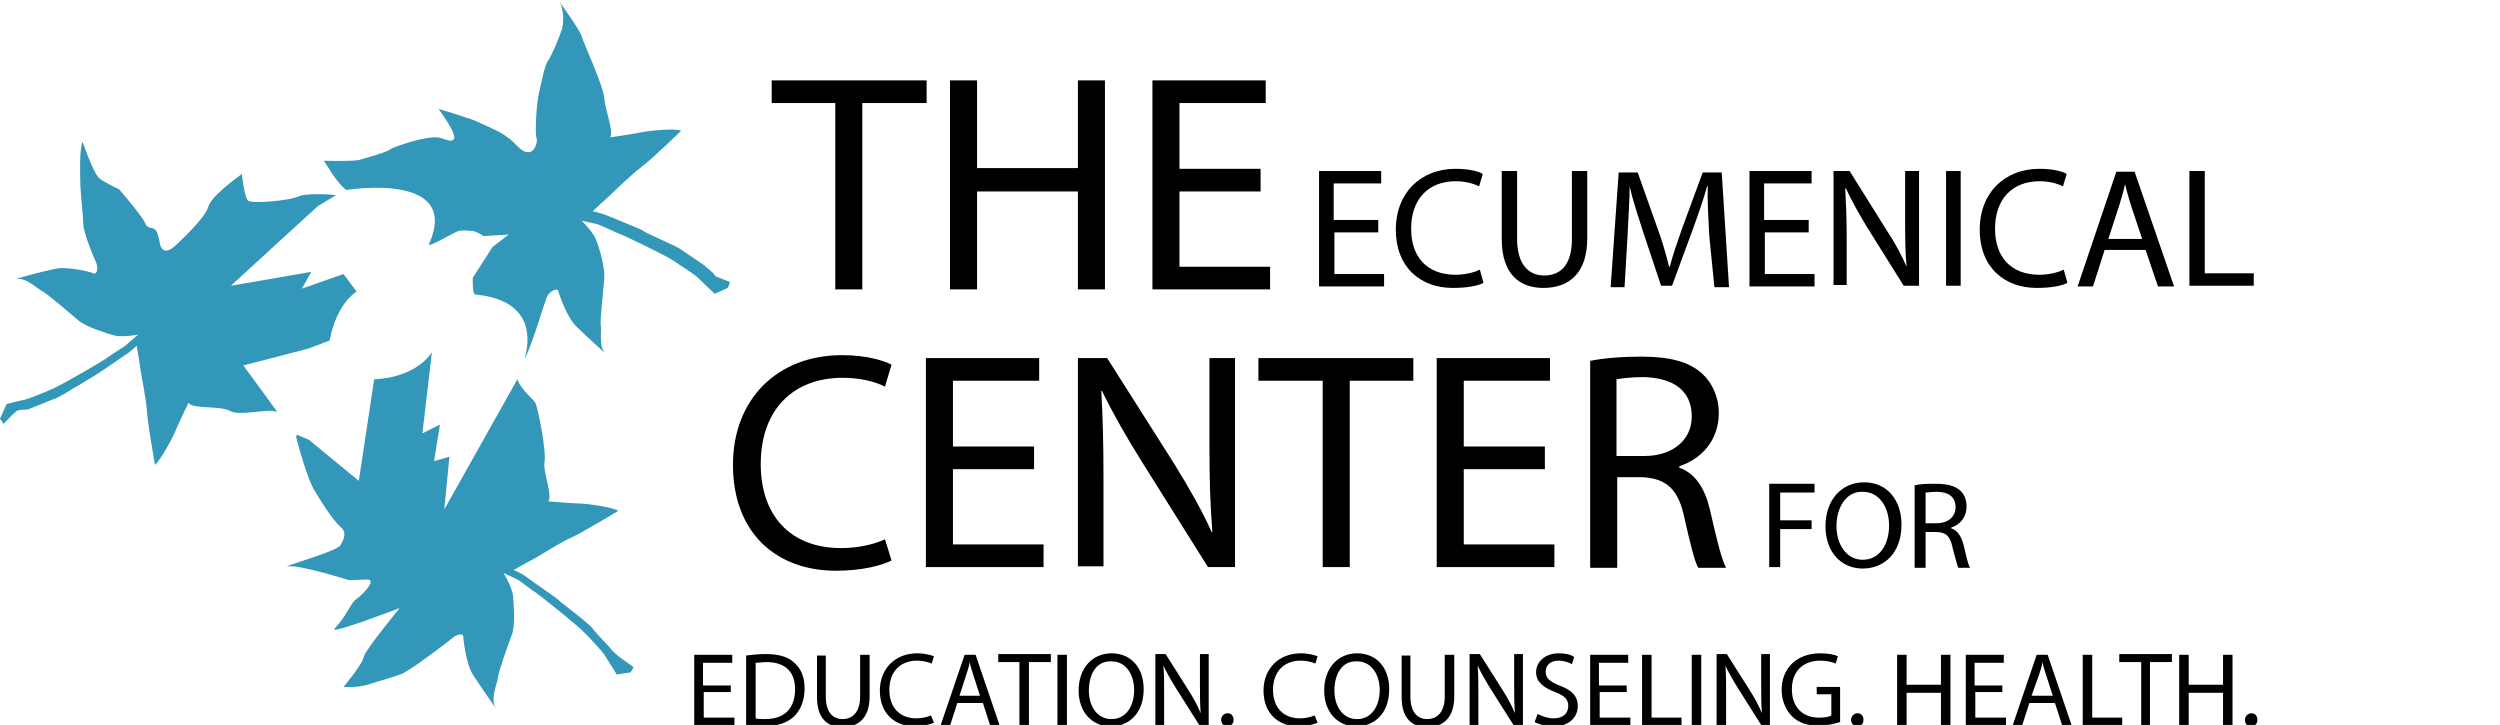 <?xml version="1.0" encoding="UTF-8"?>
<!-- Generator: Adobe Illustrator 18.1.0, SVG Export Plug-In . SVG Version: 6.00 Build 0)  -->
<svg xmlns="http://www.w3.org/2000/svg" xmlns:xlink="http://www.w3.org/1999/xlink" version="1.1" id="Layer_1" x="0px" y="0px" viewBox="0 0 342.1 99.2" xml:space="preserve">
<g>
	<path d="M122,76.7c-1.4,0.7-4.1,1.4-7.6,1.4c-8.1,0-14.1-5.1-14.1-14.5c0-9,6.1-15,14.9-15c3.6,0,5.8,0.8,6.8,1.3l-0.9,3   c-1.4-0.7-3.4-1.2-5.8-1.2c-6.7,0-11.2,4.3-11.2,11.8c0,7,4,11.5,11,11.5c2.3,0,4.5-0.5,6-1.2L122,76.7z"></path>
	<path d="M141.5,64.2h-11.1v10.3h12.4v3.1h-16.1V49h15.5v3.1h-11.8v9h11.1V64.2z"></path>
	<path d="M147.5,77.6V49h4l9.2,14.5c2.1,3.4,3.8,6.4,5.1,9.3l0.1,0c-0.3-3.8-0.4-7.3-0.4-11.8V49h3.5v28.6h-3.7l-9.1-14.5   c-2-3.2-3.9-6.5-5.4-9.6l-0.1,0c0.2,3.6,0.3,7,0.3,11.8v12.2H147.5z"></path>
	<path d="M180.9,52.1h-8.7V49h21.2v3.1h-8.7v25.5h-3.7V52.1z"></path>
	<path d="M211.4,64.2h-11.1v10.3h12.4v3.1h-16.1V49h15.5v3.1h-11.8v9h11.1V64.2z"></path>
	<path d="M217.5,49.4c1.9-0.4,4.5-0.6,7.1-0.6c3.9,0,6.5,0.7,8.3,2.3c1.4,1.3,2.3,3.2,2.3,5.4c0,3.8-2.4,6.3-5.4,7.3V64   c2.2,0.8,3.5,2.8,4.2,5.8c0.9,4,1.6,6.8,2.2,7.9h-3.8c-0.5-0.8-1.1-3.3-1.9-6.8c-0.8-3.9-2.4-5.4-5.7-5.6h-3.5v12.4h-3.7V49.4z    M221.2,62.4h3.8c3.9,0,6.5-2.2,6.5-5.4c0-3.7-2.7-5.3-6.6-5.4c-1.8,0-3.1,0.2-3.7,0.3V62.4z"></path>
</g>
<g>
	<g>
		<path d="M100.1,94.7h-3.8v3.5h4.2v1.1h-5.5v-9.7h5.2v1.1h-4v3.1h3.8V94.7z"></path>
		<path d="M102.1,89.7c0.8-0.1,1.7-0.2,2.7-0.2c1.8,0,3.1,0.4,3.9,1.2c0.9,0.8,1.4,1.9,1.4,3.5c0,1.6-0.5,2.9-1.4,3.8    c-0.9,0.9-2.4,1.4-4.3,1.4c-0.9,0-1.6,0-2.3-0.1V89.7z M103.4,98.3c0.3,0.1,0.8,0.1,1.3,0.1c2.7,0,4.1-1.5,4.1-4.1    c0-2.3-1.3-3.7-3.9-3.7c-0.6,0-1.1,0.1-1.5,0.1V98.3z"></path>
		<path d="M113,89.6v5.7c0,2.2,1,3.1,2.3,3.1c1.4,0,2.4-1,2.4-3.1v-5.7h1.3v5.7c0,3-1.6,4.2-3.7,4.2c-2,0-3.5-1.1-3.5-4.1v-5.7H113z    "></path>
		<path d="M127.8,98.9c-0.5,0.2-1.4,0.5-2.6,0.5c-2.7,0-4.8-1.7-4.8-4.9c0-3,2.1-5.1,5.1-5.1c1.2,0,2,0.3,2.3,0.4l-0.3,1    c-0.5-0.2-1.2-0.4-2-0.4c-2.3,0-3.8,1.5-3.8,4c0,2.4,1.4,3.9,3.7,3.9c0.8,0,1.5-0.2,2-0.4L127.8,98.9z"></path>
		<path d="M131,96.2l-1,3.1h-1.3l3.3-9.7h1.5l3.3,9.7h-1.3l-1-3.1H131z M134.1,95.2l-0.9-2.8c-0.2-0.6-0.4-1.2-0.5-1.8h0    c-0.1,0.6-0.3,1.2-0.5,1.8l-0.9,2.8H134.1z"></path>
		<path d="M139.5,90.6h-2.9v-1.1h7.2v1.1h-3v8.6h-1.3V90.6z"></path>
		<path d="M146,89.6v9.7h-1.3v-9.7H146z"></path>
		<path d="M156.5,94.3c0,3.3-2,5.1-4.5,5.1c-2.6,0-4.4-2-4.4-4.9c0-3.1,1.9-5.1,4.5-5.1C154.8,89.4,156.5,91.4,156.5,94.3z     M149,94.5c0,2.1,1.1,3.9,3.1,3.9c2,0,3.1-1.8,3.1-4c0-1.9-1-3.9-3.1-3.9C150,90.4,149,92.3,149,94.5z"></path>
		<path d="M158.1,99.2v-9.7h1.4l3.1,4.9c0.7,1.1,1.3,2.2,1.7,3.2l0,0c-0.1-1.3-0.1-2.5-0.1-4v-4.1h1.2v9.7h-1.3l-3.1-4.9    c-0.7-1.1-1.3-2.2-1.8-3.2l0,0c0.1,1.2,0.1,2.4,0.1,4v4.1H158.1z"></path>
		<path d="M167.1,98.5c0-0.5,0.4-0.9,0.9-0.9c0.5,0,0.8,0.4,0.8,0.9c0,0.5-0.3,0.9-0.9,0.9C167.5,99.4,167.1,99,167.1,98.5z"></path>
		<path d="M180.3,98.9c-0.5,0.2-1.4,0.5-2.6,0.5c-2.7,0-4.8-1.7-4.8-4.9c0-3,2.1-5.1,5.1-5.1c1.2,0,2,0.3,2.3,0.4l-0.3,1    c-0.5-0.2-1.2-0.4-2-0.4c-2.3,0-3.8,1.5-3.8,4c0,2.4,1.4,3.9,3.7,3.9c0.8,0,1.5-0.2,2-0.4L180.3,98.9z"></path>
		<path d="M190.1,94.3c0,3.3-2,5.1-4.5,5.1c-2.6,0-4.4-2-4.4-4.9c0-3.1,1.9-5.1,4.5-5.1C188.4,89.4,190.1,91.4,190.1,94.3z     M182.6,94.5c0,2.1,1.1,3.9,3.1,3.9c2,0,3.1-1.8,3.1-4c0-1.9-1-3.9-3.1-3.9C183.6,90.4,182.6,92.3,182.6,94.5z"></path>
		<path d="M193,89.6v5.7c0,2.2,1,3.1,2.3,3.1c1.4,0,2.4-1,2.4-3.1v-5.7h1.3v5.7c0,3-1.6,4.2-3.7,4.2c-2,0-3.5-1.1-3.5-4.1v-5.7H193z    "></path>
		<path d="M201.1,99.2v-9.7h1.4l3.1,4.9c0.7,1.1,1.3,2.2,1.7,3.2l0,0c-0.1-1.3-0.1-2.5-0.1-4v-4.1h1.2v9.7h-1.3l-3.1-4.9    c-0.7-1.1-1.3-2.2-1.8-3.2l0,0c0.1,1.2,0.1,2.4,0.1,4v4.1H201.1z"></path>
		<path d="M210.4,97.7c0.6,0.3,1.4,0.6,2.2,0.6c1.3,0,2-0.7,2-1.7c0-0.9-0.5-1.4-1.8-1.9c-1.6-0.6-2.6-1.4-2.6-2.7    c0-1.5,1.3-2.6,3.1-2.6c1,0,1.7,0.2,2.1,0.5l-0.3,1c-0.3-0.2-1-0.5-1.8-0.5c-1.3,0-1.8,0.8-1.8,1.5c0,0.9,0.6,1.4,1.9,1.9    c1.6,0.6,2.5,1.4,2.5,2.8c0,1.5-1.1,2.8-3.4,2.8c-0.9,0-2-0.3-2.5-0.6L210.4,97.7z"></path>
		<path d="M222.7,94.7h-3.8v3.5h4.2v1.1h-5.5v-9.7h5.2v1.1h-4v3.1h3.8V94.7z"></path>
		<path d="M224.7,89.6h1.3v8.6h4.1v1.1h-5.4V89.6z"></path>
		<path d="M232.8,89.6v9.7h-1.3v-9.7H232.8z"></path>
		<path d="M234.9,99.2v-9.7h1.4l3.1,4.9c0.7,1.1,1.3,2.2,1.7,3.2l0,0c-0.1-1.3-0.1-2.5-0.1-4v-4.1h1.2v9.7H241l-3.1-4.9    c-0.7-1.1-1.3-2.2-1.8-3.2l0,0c0.1,1.2,0.1,2.4,0.1,4v4.1H234.9z"></path>
		<path d="M251.8,98.8c-0.6,0.2-1.7,0.5-3,0.5c-1.5,0-2.7-0.4-3.6-1.3c-0.8-0.8-1.4-2.1-1.4-3.6c0-2.9,2-5,5.3-5    c1.1,0,2,0.2,2.4,0.4l-0.3,1c-0.5-0.2-1.2-0.4-2.1-0.4c-2.4,0-3.9,1.5-3.9,3.9c0,2.5,1.5,3.9,3.7,3.9c0.8,0,1.4-0.1,1.7-0.3v-2.9    h-2v-1h3.2V98.8z"></path>
		<path d="M253.3,98.5c0-0.5,0.4-0.9,0.9-0.9c0.5,0,0.8,0.4,0.8,0.9c0,0.5-0.3,0.9-0.9,0.9C253.7,99.4,253.3,99,253.3,98.5z"></path>
		<path d="M260.9,89.6v4.1h4.7v-4.1h1.3v9.7h-1.3v-4.5h-4.7v4.5h-1.3v-9.7H260.9z"></path>
		<path d="M274.1,94.7h-3.8v3.5h4.2v1.1h-5.5v-9.7h5.2v1.1h-4v3.1h3.8V94.7z"></path>
		<path d="M277.7,96.2l-1,3.1h-1.3l3.3-9.7h1.5l3.3,9.7h-1.3l-1-3.1H277.7z M280.9,95.2l-0.9-2.8c-0.2-0.6-0.4-1.2-0.5-1.8h0    c-0.1,0.6-0.3,1.2-0.5,1.8l-1,2.8H280.9z"></path>
		<path d="M285,89.6h1.3v8.6h4.1v1.1H285V89.6z"></path>
		<path d="M293,90.6h-3v-1.1h7.2v1.1h-3v8.6H293V90.6z"></path>
		<path d="M299.5,89.6v4.1h4.7v-4.1h1.3v9.7h-1.3v-4.5h-4.7v4.5h-1.3v-9.7H299.5z"></path>
		<path d="M307.2,98.5c0-0.5,0.4-0.9,0.9-0.9c0.5,0,0.8,0.4,0.8,0.9c0,0.5-0.3,0.9-0.9,0.9C307.5,99.4,307.2,99,307.2,98.5z"></path>
	</g>
	<g>
		<path d="M114.3,14.1h-8.7V11h21.2v3.1H118v25.5h-3.7V14.1z"></path>
		<path d="M133.7,11v12h13.8V11h3.7v28.6h-3.7V26.2h-13.8v13.4H130V11H133.7z"></path>
		<path d="M172.5,26.2h-11.1v10.3h12.4v3.1h-16.1V11h15.5v3.1h-11.8v9h11.1V26.2z"></path>
	</g>
</g>
<g>
	<path fill="#3397B9" d="M51.2,51.9l-2.1,13.9l-6.8-5.6l-1.6-0.7c-0.1,0.1-0.2,0.2-0.2,0.2c0.3,1.3,1.5,5.5,2.4,7.2   c0.8,1.3,2.5,4.2,3.8,5.3c0.8,0.7,0.3,1.7-0.1,2.4c-0.5,0.9-8.7,3.1-7.1,2.9c1.6-0.2,8.3,1.9,8.3,1.9s2.1-0.1,2.6-0.1   c1.1,0.2-0.9,2.2-1.8,2.8c-0.6,0.5-1.4,2.5-2.8,3.9c-1,1,8.9-2.8,8.9-2.8s-4.6,5.6-4.9,6.6C49.7,90.8,47,94,47,94   c1.2,0.1,2.9-0.1,3.6-0.4c0.6-0.2,3.4-1,4.4-1.4c0.9-0.3,6.1-4.2,6.8-4.8c0.6-0.6,1.6-0.8,1.6-0.3c0,0.5,0.4,3.8,1.3,5.2   c1.1,1.7,3.2,4.7,3.2,4.7c-0.9-1.2,0.1-3.3,0.2-4.1c0-0.7,1.5-4.9,2-6.2c0.4-1.4,0.2-4.1,0.1-5.2c-0.1-1.1-1.3-3.1-1.3-3.1   s1.3,0.6,1.7,0.8c0.4,0.1,1.9,1.4,2.6,1.8c0.6,0.4,6,4.7,6.8,5.6c0.9,0.9,2.3,2.4,2.7,3c0.4,0.6,1.7,2.7,1.7,2.7l1.9-0.3l0.4-0.7   c0,0-1.5-1.1-1.8-1.3c-0.3-0.2-1.1-0.9-1.3-1.2c-0.2-0.3-2.2-2.3-2.5-2.8c-0.4-0.5-1.8-1.6-2.3-2c-0.5-0.4-2.2-1.7-2.5-2   c-0.3-0.3-3.6-2.5-4.2-3c-0.6-0.5-1.8-1-1.8-1s1.9-1.1,2.7-1.5c0.8-0.4,3.5-2.2,5.1-2.9c1.6-0.7,6.5-3.7,6.5-3.7   c-0.7-0.5-4.4-1-5.3-1c-0.9,0-4.3-0.3-4.3-0.3c0.7-0.7-0.7-3.9-0.5-5.3c0.3-1.5-0.8-7-1.2-8.1c-0.2-0.5-2-1.8-2.5-3.3l-10,17.8   l0.7-7.2l-2.1,0.6l0.8-5l-2.4,1.2l1.3-11.1C56.6,51.9,51.2,51.9,51.2,51.9z"></path>
	<path fill="#3397B9" d="M17.5,47c-0.3,0.4-2,1.3-2.6,1.8c-0.6,0.5-6.5,3.9-7.7,4.4c-1.1,0.5-3.1,1.3-3.8,1.5   c-0.7,0.1-2.5,0.6-2.5,0.6l-0.9,2v0L0.5,58c0,0,1.4-1.5,1.7-1.7C2.5,56,3.6,56.1,3.9,56c0.3-0.1,2.9-1.2,3.5-1.4   c0.6-0.2,2.1-1.1,2.7-1.5c0.6-0.3,2.3-1.4,2.7-1.6c0.4-0.2,3.7-2.5,4.3-2.9c0.7-0.4,1.6-1.3,1.6-1.3s0.4,2.2,0.5,3.1   c0.1,0.9,0.8,4.1,0.9,5.8c0.1,1.7,1.1,7.4,1.1,7.4c0.7-0.5,2.5-3.8,2.8-4.6c0.3-0.8,1.8-3.9,1.8-3.9c0.4,0.9,4.3,0.4,5.6,1.1   c1.3,0.8,5.2-0.3,6.2,0.1c0.1,0,0.2,0,0.3,0l-4.6-6.3l3.9-1l5-1.3l2.9-1.1c1-5.2,3.7-6.7,3.7-6.7L47,37.5l-5.7,2l1.3-2.3l-11,1.9   l6.1-5.6l3.5-3.2l2.3-2.1l2.5-1.5c-1.8-0.2-4.5-0.2-5.2,0.2c-1,0.5-6.5,1.1-6.9,0.5c-0.5-0.6-0.8-3.6-0.8-3.6   c-0.4,0.3-4.2,3-4.6,4.5c-0.4,1.6-4.5,5.3-4.5,5.3s-1,1-1.6,0.6c-0.6-0.4-0.4-0.7-0.8-2.1c-0.4-1.4-1.3-0.5-1.7-1.5   c-0.4-1-3.6-4.7-3.6-4.7s-2-0.9-2.7-1.5c-0.8-0.6-2.3-5-2.3-5c-0.5,1.1-0.3,5.3-0.3,6c0,0.7,0.4,4.4,0.4,5.3c0,1,1.3,4.3,1.7,5.1   c0.4,0.8,0.2,1.8-0.3,1.6c-0.4-0.2-3.7-1-5.3-0.6c-2,0.4-5.5,1.4-5.5,1.4c1.4-0.4,3.1,1.3,3.7,1.6c0.7,0.3,4,3.2,5.1,4.1   c1.1,0.9,3.8,1.7,4.8,2c1,0.3,3.3-0.1,3.3-0.1S17.8,46.7,17.5,47z"></path>
	<path fill="#3397B9" d="M96.5,36.4c-0.3-0.2-2.6-1.8-3.1-2.1c-0.4-0.4-2.1-1.1-2.7-1.4c-0.6-0.3-2.5-1.1-2.8-1.4   c-0.4-0.2-4.1-1.7-4.8-2c-0.7-0.3-2-0.6-2-0.6s1.6-1.5,2.3-2.1c0.6-0.6,3-2.9,4.3-3.9c1.4-1,5.5-5,5.5-5c-0.8-0.4-4.5,0-5.4,0.2   c-0.9,0.2-4.3,0.7-4.3,0.7c0.5-0.9-0.7-3.8-0.8-5.3C82.6,11.8,79.9,6,79.6,5c-0.2-0.8-2.3-3.7-3-4.7c0.5,0.9,0.6,2.6,0.3,3.7   c-0.4,1.2-1.4,3.6-1.9,4.3c-0.5,0.6-1,3.4-1.3,4.7c-0.3,1.3-0.5,5.3-0.3,5.8c0.2,0.5-0.1,1.8-0.9,2c-0.8,0.2-1.5-0.6-2.2-1.3   c-0.7-0.7-1.8-1.4-2.5-1.7c-0.7-0.3-2.8-1.4-4-1.7c-1.1-0.4-3.8-1.2-3.8-1.2c0.4,0.5,1.6,2.3,1.9,3c0.2,0.6,0.5,1.1,0,1.3   c-0.4,0.2-1.3-0.3-2-0.4c-0.8-0.1-2.7,0.3-3.3,0.5c-0.7,0.2-2.8,0.8-3.3,1.2c-0.6,0.4-3.2,1.1-4.2,1.4c-1,0.2-4.8,0.1-4.8,0.1   c0.3,0.3,1.7,3,3.1,4c0,0,15.8-2.6,11.3,7.4c-0.3,0.6,3.1-1.4,3.8-1.7c0.7-0.3,1.6-0.1,2.1-0.1s1.6,0.7,1.6,0.7l3.4-0.2l-2.2,1.7   l-2.7,4.2c0,0-0.1,2.1,0.3,2.3c0.3,0.1,9.1,0.2,6.8,8.8c1.1-2.1,2.8-8.1,3.1-8.6c0.5-0.8,1.4-1.1,1.5-0.7c0.1,0.5,1.2,3.6,2.4,4.8   c1.4,1.4,4.2,3.9,4.2,3.9c-1.2-0.9-0.6-3.3-0.8-4c-0.1-0.7,0.4-5.1,0.5-6.5c0.1-1.4-0.7-4.1-1.1-5.1c-0.3-1-2-2.7-2-2.7   s1.4,0.3,1.8,0.4c0.4,0,2.2,0.9,2.9,1.2c0.7,0.2,6.9,3.2,7.9,3.9c1,0.7,2.8,1.8,3.3,2.3c0.5,0.5,2.3,2.2,2.3,2.2l1.8-0.8l0.3-0.8   c0,0-1.7-0.7-2-0.8C97.6,37.2,96.7,36.7,96.5,36.4z"></path>
</g>
<g>
	<path d="M188.7,31.8h-6.1v5.7h6.8v1.7h-8.9V23.4h8.5v1.7h-6.5v5h6.1V31.8z"></path>
	<path d="M203,38.7c-0.7,0.4-2.2,0.7-4.2,0.7c-4.4,0-7.8-2.8-7.8-8c0-4.9,3.3-8.3,8.2-8.3c2,0,3.2,0.4,3.7,0.7l-0.5,1.7   c-0.8-0.4-1.9-0.7-3.2-0.7c-3.7,0-6.1,2.4-6.1,6.5c0,3.9,2.2,6.3,6.1,6.3c1.2,0,2.5-0.3,3.3-0.7L203,38.7z"></path>
	<path d="M207.6,23.4v9.3c0,3.5,1.6,5,3.7,5c2.3,0,3.8-1.5,3.8-5v-9.3h2.1v9.2c0,4.8-2.5,6.8-6,6.8c-3.2,0-5.7-1.8-5.7-6.7v-9.3   H207.6z"></path>
	<path d="M233.9,32.3c-0.1-2.2-0.3-4.8-0.2-6.8h-0.1c-0.5,1.8-1.2,3.8-2,6l-2.8,7.6h-1.5l-2.5-7.5c-0.7-2.2-1.4-4.3-1.8-6.1h0   c0,2-0.2,4.6-0.3,7l-0.4,6.8h-1.9l1.1-15.7h2.6l2.7,7.6c0.7,1.9,1.2,3.7,1.6,5.3h0.1c0.4-1.6,1-3.3,1.7-5.3l2.8-7.6h2.6l1,15.7h-2   L233.9,32.3z"></path>
	<path d="M247.6,31.8h-6.1v5.7h6.8v1.7h-8.9V23.4h8.5v1.7h-6.5v5h6.1V31.8z"></path>
	<path d="M250.9,39.2V23.4h2.2l5,8c1.2,1.8,2.1,3.5,2.8,5.1l0,0c-0.2-2.1-0.2-4-0.2-6.5v-6.6h1.9v15.7h-2.1l-5-8   c-1.1-1.8-2.1-3.6-2.9-5.3l-0.1,0c0.1,2,0.2,3.9,0.2,6.5v6.7H250.9z"></path>
	<path d="M268.3,23.4v15.7h-2V23.4H268.3z"></path>
	<path d="M282.9,38.7c-0.7,0.4-2.2,0.7-4.2,0.7c-4.4,0-7.8-2.8-7.8-8c0-4.9,3.3-8.3,8.2-8.3c2,0,3.2,0.4,3.7,0.7l-0.5,1.7   c-0.8-0.4-1.9-0.7-3.2-0.7c-3.7,0-6.1,2.4-6.1,6.5c0,3.9,2.2,6.3,6.1,6.3c1.2,0,2.5-0.3,3.3-0.7L282.9,38.7z"></path>
	<path d="M288,34.2l-1.6,5h-2.1l5.3-15.7h2.5l5.4,15.7h-2.2l-1.7-5H288z M293.1,32.6l-1.5-4.5c-0.3-1-0.6-2-0.8-2.9h0   c-0.2,0.9-0.5,1.9-0.8,2.9l-1.5,4.6H293.1z"></path>
	<path d="M299.7,23.4h2v14h6.7v1.7h-8.8V23.4z"></path>
</g>
<g>
	<path d="M242.2,66.2h6.1v1.2h-4.7v3.8h4.3v1.2h-4.3v5.2h-1.5V66.2z"></path>
	<path d="M260.2,71.8c0,3.9-2.4,6-5.3,6c-3,0-5.1-2.3-5.1-5.8c0-3.6,2.2-6,5.3-6C258.2,66,260.2,68.4,260.2,71.8z M251.3,72   c0,2.4,1.3,4.6,3.6,4.6c2.3,0,3.6-2.1,3.6-4.7c0-2.3-1.2-4.6-3.6-4.6C252.6,67.2,251.3,69.5,251.3,72z"></path>
	<path d="M262.1,66.4c0.7-0.2,1.8-0.2,2.8-0.2c1.6,0,2.6,0.3,3.3,0.9c0.6,0.5,0.9,1.3,0.9,2.2c0,1.5-0.9,2.5-2.1,2.9v0.1   c0.9,0.3,1.4,1.1,1.7,2.3c0.4,1.6,0.6,2.7,0.9,3.1H268c-0.2-0.3-0.4-1.3-0.8-2.7c-0.3-1.6-0.9-2.2-2.3-2.2h-1.4v4.9h-1.5V66.4z    M263.5,71.6h1.5c1.6,0,2.6-0.9,2.6-2.2c0-1.5-1.1-2.1-2.6-2.1c-0.7,0-1.2,0.1-1.5,0.1V71.6z"></path>
</g>
</svg>
